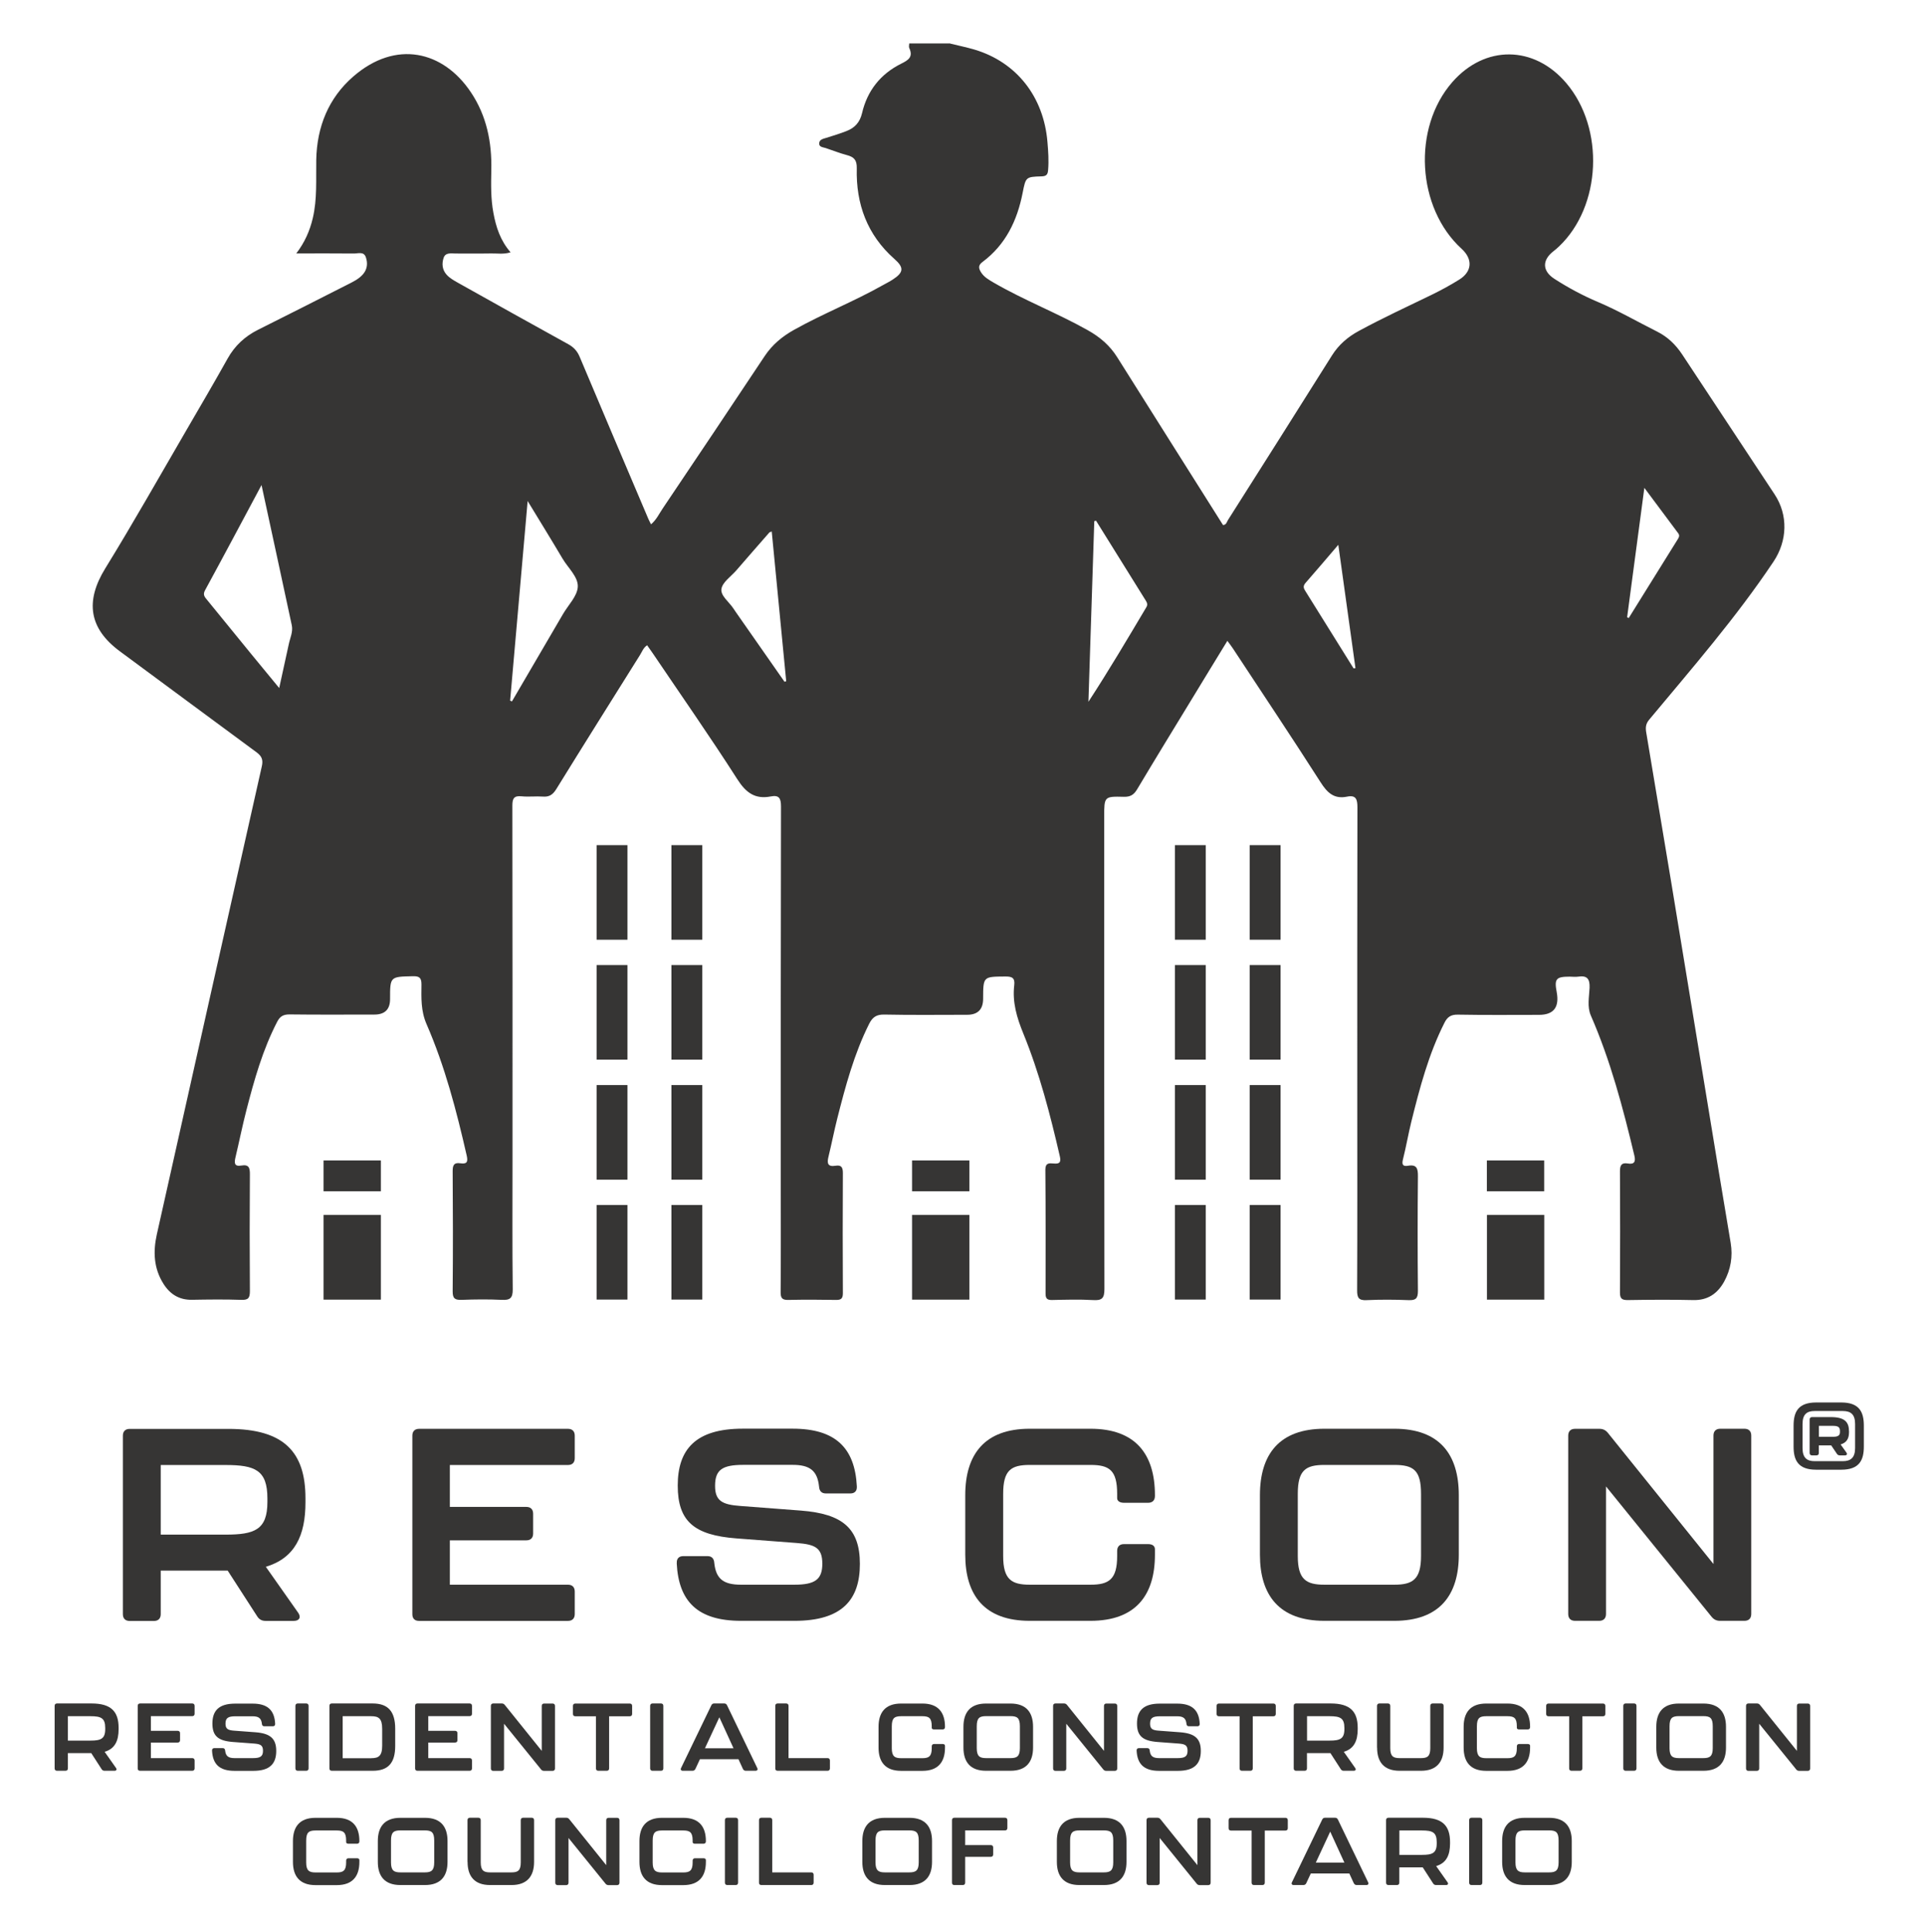 <svg width="266" height="267" viewBox="0 0 266 267" fill="none" xmlns="http://www.w3.org/2000/svg">
<path d="M36.73 216.49L41.2 222.84C41.65 223.48 41.35 223.97 40.6 223.97H36.69C36.2 223.97 35.83 223.78 35.56 223.37L31.46 217.02H22.21V223.04C22.21 223.64 21.87 223.98 21.27 223.98H17.92C17.32 223.98 16.98 223.64 16.98 223.04V198.38C16.98 197.78 17.32 197.44 17.92 197.44H31.57C39.28 197.44 42.21 200.67 42.21 207.03V207.59C42.21 212.17 40.75 215.29 36.72 216.5L36.73 216.49ZM36.95 207.05C36.95 203.14 35.26 202.43 31.16 202.43H22.21V212.05H31.16C35.18 212.05 36.95 211.38 36.95 207.54V207.05Z" fill="#363534"/>
<path d="M56.98 223.03V198.37C56.98 197.77 57.32 197.43 57.92 197.43H78.48C79.08 197.43 79.42 197.77 79.42 198.37V201.49C79.42 202.09 79.08 202.43 78.48 202.43H62.16V208.22H72.73C73.33 208.22 73.67 208.56 73.67 209.16V211.9C73.67 212.5 73.33 212.84 72.73 212.84H62.16V218.97H78.48C79.08 218.97 79.42 219.31 79.42 219.91V223.03C79.42 223.63 79.08 223.97 78.48 223.97H57.92C57.32 223.98 56.98 223.65 56.98 223.05V223.03Z" fill="#363534"/>
<path d="M93.52 216C93.48 215.36 93.82 215.02 94.42 215.02H97.76C98.36 215.02 98.66 215.36 98.7 215.96C98.93 218.14 99.94 218.97 102.39 218.97H109.76C112.62 218.97 113.63 218.25 113.63 216.07C113.63 213.89 112.65 213.4 110.13 213.21L101.74 212.57C95.95 212.12 93.65 210.24 93.65 205.27C93.65 200.3 96.09 197.41 102.64 197.41H109.52C115.46 197.41 118.13 200.08 118.4 205.38C118.44 206.02 118.1 206.36 117.5 206.36H114.12C113.52 206.36 113.22 206.02 113.18 205.42C112.95 203.24 111.94 202.41 109.53 202.41H102.72C99.82 202.41 98.81 203.08 98.81 205.31C98.81 207.38 99.79 207.91 102.31 208.09L110.7 208.73C116.41 209.18 118.82 211.17 118.82 216.1C118.82 221.03 116.38 223.96 109.8 223.96H102.39C96.41 223.96 93.77 221.29 93.51 216H93.52Z" fill="#363534"/>
<path d="M133.38 214.83V206.6C133.38 200.96 136.05 197.42 142.29 197.42H150.68C156.92 197.42 159.59 200.95 159.59 206.6V206.71C159.59 207.31 159.25 207.65 158.65 207.65H155.31C154.71 207.65 154.37 207.39 154.37 207.01V206.41C154.37 203.14 153.28 202.42 150.69 202.42H142.3C139.71 202.42 138.62 203.14 138.62 206.41V215.02C138.62 218.25 139.78 218.97 142.3 218.97H150.69C153.21 218.97 154.37 218.25 154.37 215.02V214.3C154.37 213.7 154.71 213.36 155.31 213.36H158.65C159.25 213.36 159.59 213.62 159.59 214.08V214.83C159.59 220.43 156.92 223.96 150.68 223.96H142.29C136.05 223.96 133.38 220.43 133.38 214.83Z" fill="#363534"/>
<path d="M174.1 214.83V206.6C174.1 200.96 176.77 197.42 183.01 197.42H192.67C198.91 197.42 201.58 200.95 201.58 206.6V214.83C201.58 220.43 198.91 223.96 192.67 223.96H183.01C176.77 223.96 174.1 220.43 174.1 214.83ZM192.67 218.97C195.19 218.97 196.36 218.25 196.36 215.02V206.41C196.36 203.14 195.31 202.42 192.67 202.42H183.01C180.42 202.42 179.33 203.14 179.33 206.41V215.02C179.33 218.25 180.49 218.97 183.01 218.97H192.67Z" fill="#363534"/>
<path d="M216.7 223.03V198.37C216.7 197.77 217.04 197.43 217.64 197.43H221.02C221.51 197.43 221.88 197.62 222.18 197.99L236.77 216.11V198.36C236.77 197.76 237.11 197.42 237.71 197.42H241.05C241.65 197.42 241.99 197.76 241.99 198.36V223.02C241.99 223.62 241.65 223.96 241.05 223.96H237.67C237.18 223.96 236.81 223.77 236.51 223.4L221.92 205.39V223.02C221.92 223.62 221.58 223.96 220.98 223.96H217.64C217.04 223.96 216.7 223.62 216.7 223.02V223.03Z" fill="#363534"/>
<path d="M14.46 242.06L16.03 244.29C16.19 244.51 16.08 244.68 15.82 244.68H14.45C14.28 244.68 14.15 244.62 14.05 244.47L12.61 242.24H9.38V244.35C9.38 244.56 9.26 244.68 9.05 244.68H7.88C7.67 244.68 7.55 244.56 7.55 244.35V235.71C7.55 235.5 7.67 235.38 7.88 235.38H12.66C15.36 235.38 16.39 236.51 16.39 238.74V238.94C16.39 240.55 15.87 241.64 14.46 242.06ZM14.54 238.76C14.54 237.39 13.95 237.14 12.51 237.14H9.38V240.51H12.51C13.92 240.51 14.54 240.27 14.54 238.93V238.76Z" fill="#363534"/>
<path d="M19.03 244.35V235.71C19.03 235.5 19.15 235.38 19.36 235.38H26.56C26.77 235.38 26.89 235.5 26.89 235.71V236.8C26.89 237.01 26.77 237.13 26.56 237.13H20.85V239.16H24.55C24.76 239.16 24.88 239.28 24.88 239.49V240.45C24.88 240.66 24.76 240.78 24.55 240.78H20.85V242.93H26.56C26.77 242.93 26.89 243.05 26.89 243.26V244.35C26.89 244.56 26.77 244.68 26.56 244.68H19.36C19.15 244.68 19.03 244.57 19.03 244.36V244.35Z" fill="#363534"/>
<path d="M29.3 241.89C29.29 241.67 29.41 241.55 29.61 241.55H30.78C30.99 241.55 31.09 241.67 31.11 241.88C31.19 242.64 31.54 242.93 32.4 242.93H34.98C35.98 242.93 36.34 242.68 36.34 241.92C36.34 241.16 36 240.99 35.12 240.92L32.18 240.7C30.15 240.54 29.35 239.88 29.35 238.15C29.35 236.42 30.2 235.4 32.5 235.4H34.91C36.99 235.4 37.93 236.33 38.02 238.19C38.03 238.41 37.91 238.53 37.71 238.53H36.52C36.31 238.53 36.21 238.41 36.19 238.2C36.11 237.44 35.76 237.15 34.91 237.15H32.53C31.52 237.15 31.16 237.39 31.16 238.17C31.16 238.9 31.5 239.08 32.38 239.14L35.32 239.36C37.32 239.52 38.17 240.21 38.17 241.94C38.17 243.67 37.32 244.69 35.01 244.69H32.41C30.31 244.69 29.39 243.75 29.3 241.89Z" fill="#363534"/>
<path d="M40.82 244.35V235.71C40.82 235.5 40.94 235.38 41.15 235.38H42.31C42.52 235.38 42.64 235.5 42.64 235.71V244.35C42.64 244.56 42.52 244.68 42.31 244.68H41.15C40.94 244.68 40.82 244.56 40.82 244.35Z" fill="#363534"/>
<path d="M45.52 244.35V235.71C45.52 235.5 45.64 235.38 45.85 235.38H51.5C53.67 235.38 54.61 236.54 54.61 238.87V241.24C54.61 243.56 53.68 244.68 51.5 244.68H45.85C45.64 244.68 45.52 244.56 45.52 244.35ZM51.29 242.94C52.29 242.94 52.81 242.66 52.81 241.22V238.89C52.81 237.44 52.32 237.14 51.29 237.14H47.35V242.95H51.29V242.94Z" fill="#363534"/>
<path d="M57.36 244.35V235.71C57.36 235.5 57.48 235.38 57.69 235.38H64.89C65.1 235.38 65.22 235.5 65.22 235.71V236.8C65.22 237.01 65.1 237.13 64.89 237.13H59.18V239.16H62.88C63.09 239.16 63.21 239.28 63.21 239.49V240.45C63.21 240.66 63.09 240.78 62.88 240.78H59.18V242.93H64.89C65.1 242.93 65.22 243.05 65.22 243.26V244.35C65.22 244.56 65.1 244.68 64.89 244.68H57.69C57.48 244.68 57.36 244.57 57.36 244.36V244.35Z" fill="#363534"/>
<path d="M67.83 244.35V235.71C67.83 235.5 67.95 235.38 68.16 235.38H69.34C69.51 235.38 69.64 235.44 69.75 235.58L74.86 241.93V235.72C74.86 235.51 74.98 235.39 75.19 235.39H76.36C76.57 235.39 76.69 235.51 76.69 235.72V244.36C76.69 244.57 76.57 244.69 76.36 244.69H75.17C75 244.69 74.87 244.63 74.76 244.49L69.65 238.18V244.36C69.65 244.57 69.53 244.69 69.32 244.69H68.15C67.95 244.69 67.83 244.57 67.83 244.36V244.35Z" fill="#363534"/>
<path d="M82.35 244.35V237.15H79.5C79.29 237.15 79.17 237.03 79.17 236.82V235.72C79.17 235.51 79.29 235.39 79.5 235.39H87.02C87.23 235.39 87.35 235.51 87.35 235.72V236.82C87.35 237.03 87.23 237.15 87.02 237.15H84.17V244.35C84.17 244.56 84.05 244.68 83.84 244.68H82.67C82.47 244.68 82.35 244.56 82.35 244.35Z" fill="#363534"/>
<path d="M89.84 244.35V235.71C89.84 235.5 89.96 235.38 90.17 235.38H91.33C91.54 235.38 91.66 235.5 91.66 235.71V244.35C91.66 244.56 91.54 244.68 91.33 244.68H90.17C89.96 244.68 89.84 244.56 89.84 244.35Z" fill="#363534"/>
<path d="M102.66 244.43L102.04 243.08H96.72L96.09 244.43C96.01 244.59 95.88 244.68 95.69 244.68H94.36C94.11 244.68 94 244.52 94.11 244.3L98.3 235.62C98.38 235.46 98.5 235.38 98.68 235.38H100.08C100.26 235.38 100.38 235.46 100.46 235.62L104.64 244.3C104.75 244.52 104.64 244.68 104.39 244.68H103.06C102.88 244.68 102.74 244.6 102.66 244.43ZM101.36 241.57L99.4 237.29L97.41 241.57H101.36Z" fill="#363534"/>
<path d="M107.13 244.35V235.71C107.13 235.5 107.25 235.38 107.46 235.38H108.63C108.84 235.38 108.96 235.5 108.96 235.71V242.93H114.35C114.56 242.93 114.68 243.05 114.68 243.26V244.35C114.68 244.56 114.56 244.68 114.35 244.68H107.46C107.25 244.68 107.13 244.57 107.13 244.36V244.35Z" fill="#363534"/>
<path d="M121.4 241.48V238.6C121.4 236.63 122.33 235.39 124.52 235.39H127.46C129.65 235.39 130.58 236.63 130.58 238.6V238.64C130.58 238.85 130.46 238.97 130.25 238.97H129.08C128.87 238.97 128.75 238.88 128.75 238.75V238.54C128.75 237.39 128.37 237.14 127.46 237.14H124.52C123.61 237.14 123.23 237.39 123.23 238.54V241.56C123.23 242.69 123.64 242.94 124.52 242.94H127.46C128.34 242.94 128.75 242.69 128.75 241.56V241.31C128.75 241.1 128.87 240.98 129.08 240.98H130.25C130.46 240.98 130.58 241.07 130.58 241.23V241.49C130.58 243.45 129.65 244.69 127.46 244.69H124.52C122.33 244.69 121.4 243.45 121.4 241.48Z" fill="#363534"/>
<path d="M133.13 241.48V238.6C133.13 236.63 134.06 235.39 136.25 235.39H139.63C141.82 235.39 142.75 236.63 142.75 238.6V241.48C142.75 243.44 141.82 244.68 139.63 244.68H136.25C134.06 244.68 133.13 243.44 133.13 241.48ZM139.64 242.93C140.52 242.93 140.93 242.68 140.93 241.55V238.53C140.93 237.38 140.56 237.13 139.64 237.13H136.26C135.35 237.13 134.97 237.38 134.97 238.53V241.55C134.97 242.68 135.38 242.93 136.26 242.93H139.64Z" fill="#363534"/>
<path d="M145.52 244.35V235.71C145.52 235.5 145.64 235.38 145.85 235.38H147.03C147.2 235.38 147.33 235.44 147.44 235.58L152.55 241.93V235.72C152.55 235.51 152.67 235.39 152.88 235.39H154.05C154.26 235.39 154.38 235.51 154.38 235.72V244.36C154.38 244.57 154.26 244.69 154.05 244.69H152.86C152.69 244.69 152.56 244.63 152.45 244.49L147.34 238.18V244.36C147.34 244.57 147.22 244.69 147.01 244.69H145.84C145.64 244.69 145.52 244.57 145.52 244.36V244.35Z" fill="#363534"/>
<path d="M157.06 241.89C157.05 241.67 157.17 241.55 157.37 241.55H158.54C158.75 241.55 158.85 241.67 158.87 241.88C158.95 242.64 159.3 242.93 160.16 242.93H162.74C163.74 242.93 164.1 242.68 164.1 241.92C164.1 241.16 163.76 240.99 162.88 240.92L159.94 240.7C157.91 240.54 157.11 239.88 157.11 238.15C157.11 236.42 157.96 235.4 160.26 235.4H162.67C164.75 235.4 165.69 236.33 165.78 238.19C165.79 238.41 165.67 238.53 165.47 238.53H164.28C164.07 238.53 163.97 238.41 163.95 238.2C163.87 237.44 163.52 237.15 162.67 237.15H160.29C159.27 237.15 158.92 237.39 158.92 238.17C158.92 238.9 159.26 239.08 160.14 239.14L163.08 239.36C165.08 239.52 165.93 240.21 165.93 241.94C165.93 243.67 165.08 244.69 162.77 244.69H160.17C158.08 244.69 157.15 243.75 157.06 241.89Z" fill="#363534"/>
<path d="M171.29 244.35V237.15H168.44C168.23 237.15 168.11 237.03 168.11 236.82V235.72C168.11 235.51 168.23 235.39 168.44 235.39H175.96C176.17 235.39 176.29 235.51 176.29 235.72V236.82C176.29 237.03 176.17 237.15 175.96 237.15H173.11V244.35C173.11 244.56 172.99 244.68 172.78 244.68H171.61C171.41 244.68 171.29 244.56 171.29 244.35Z" fill="#363534"/>
<path d="M185.69 242.06L187.26 244.29C187.42 244.51 187.31 244.68 187.05 244.68H185.68C185.51 244.68 185.38 244.62 185.28 244.47L183.84 242.24H180.6V244.35C180.6 244.56 180.48 244.68 180.27 244.68H179.1C178.89 244.68 178.77 244.56 178.77 244.35V235.71C178.77 235.5 178.89 235.38 179.1 235.38H183.88C186.58 235.38 187.61 236.51 187.61 238.74V238.94C187.61 240.55 187.1 241.64 185.69 242.06ZM185.77 238.76C185.77 237.39 185.18 237.14 183.74 237.14H180.61V240.51H183.74C185.15 240.51 185.77 240.27 185.77 238.93V238.76Z" fill="#363534"/>
<path d="M190.28 241.48V235.71C190.28 235.5 190.4 235.38 190.61 235.38H191.78C191.99 235.38 192.11 235.5 192.11 235.71V241.55C192.11 242.68 192.52 242.93 193.4 242.93H196.36C197.24 242.93 197.64 242.68 197.64 241.55V235.71C197.64 235.5 197.76 235.38 197.97 235.38H199.15C199.36 235.38 199.48 235.5 199.48 235.71V241.48C199.48 243.44 198.53 244.68 196.36 244.68H193.4C191.22 244.68 190.29 243.44 190.29 241.48H190.28Z" fill="#363534"/>
<path d="M202.25 241.48V238.6C202.25 236.63 203.18 235.39 205.37 235.39H208.31C210.5 235.39 211.43 236.63 211.43 238.6V238.64C211.43 238.85 211.31 238.97 211.1 238.97H209.93C209.72 238.97 209.6 238.88 209.6 238.75V238.54C209.6 237.39 209.22 237.14 208.31 237.14H205.37C204.46 237.14 204.08 237.39 204.08 238.54V241.56C204.08 242.69 204.49 242.94 205.37 242.94H208.31C209.19 242.94 209.6 242.69 209.6 241.56V241.31C209.6 241.1 209.72 240.98 209.93 240.98H211.1C211.31 240.98 211.43 241.07 211.43 241.23V241.49C211.43 243.45 210.5 244.69 208.31 244.69H205.37C203.18 244.69 202.25 243.45 202.25 241.48Z" fill="#363534"/>
<path d="M216.83 244.35V237.15H213.98C213.77 237.15 213.65 237.03 213.65 236.82V235.72C213.65 235.51 213.77 235.39 213.98 235.39H221.5C221.71 235.39 221.83 235.51 221.83 235.72V236.82C221.83 237.03 221.71 237.15 221.5 237.15H218.65V244.35C218.65 244.56 218.53 244.68 218.32 244.68H217.15C216.95 244.68 216.83 244.56 216.83 244.35Z" fill="#363534"/>
<path d="M224.31 244.35V235.71C224.31 235.5 224.43 235.38 224.64 235.38H225.8C226.01 235.38 226.13 235.5 226.13 235.71V244.35C226.13 244.56 226.01 244.68 225.8 244.68H224.64C224.43 244.68 224.31 244.56 224.31 244.35Z" fill="#363534"/>
<path d="M228.87 241.48V238.6C228.87 236.63 229.8 235.39 231.99 235.39H235.38C237.57 235.39 238.5 236.63 238.5 238.6V241.48C238.5 243.44 237.57 244.68 235.38 244.68H231.99C229.81 244.68 228.87 243.44 228.87 241.48ZM235.38 242.93C236.26 242.93 236.67 242.68 236.67 241.55V238.53C236.67 237.38 236.3 237.13 235.38 237.13H231.99C231.08 237.13 230.7 237.38 230.7 238.53V241.55C230.7 242.68 231.11 242.93 231.99 242.93H235.38Z" fill="#363534"/>
<path d="M241.27 244.35V235.71C241.27 235.5 241.39 235.38 241.6 235.38H242.78C242.95 235.38 243.08 235.44 243.19 235.58L248.3 241.93V235.72C248.3 235.51 248.42 235.39 248.63 235.39H249.8C250.01 235.39 250.13 235.51 250.13 235.72V244.36C250.13 244.57 250.01 244.69 249.8 244.69H248.61C248.44 244.69 248.31 244.63 248.2 244.49L243.09 238.18V244.36C243.09 244.57 242.97 244.69 242.76 244.69H241.59C241.39 244.69 241.27 244.57 241.27 244.36V244.35Z" fill="#363534"/>
<path d="M40.48 257.27V254.39C40.48 252.42 41.41 251.18 43.6 251.18H46.54C48.73 251.18 49.66 252.42 49.66 254.39V254.43C49.66 254.64 49.54 254.76 49.33 254.76H48.16C47.95 254.76 47.83 254.67 47.83 254.54V254.33C47.83 253.18 47.45 252.93 46.54 252.93H43.6C42.69 252.93 42.31 253.18 42.31 254.33V257.35C42.31 258.48 42.72 258.73 43.6 258.73H46.54C47.42 258.73 47.83 258.48 47.83 257.35V257.1C47.83 256.89 47.95 256.77 48.16 256.77H49.33C49.54 256.77 49.66 256.86 49.66 257.02V257.28C49.66 259.24 48.73 260.48 46.54 260.48H43.6C41.41 260.48 40.48 259.24 40.48 257.27Z" fill="#363534"/>
<path d="M52.21 257.27V254.39C52.21 252.42 53.14 251.18 55.33 251.18H58.72C60.91 251.18 61.84 252.42 61.84 254.39V257.27C61.84 259.23 60.91 260.47 58.72 260.47H55.33C53.14 260.47 52.21 259.23 52.21 257.27ZM58.71 258.72C59.59 258.72 60 258.47 60 257.34V254.32C60 253.17 59.63 252.92 58.71 252.92H55.32C54.41 252.92 54.03 253.17 54.03 254.32V257.34C54.03 258.47 54.44 258.72 55.32 258.72H58.71Z" fill="#363534"/>
<path d="M64.6 257.27V251.5C64.6 251.29 64.72 251.17 64.93 251.17H66.1C66.31 251.17 66.43 251.29 66.43 251.5V257.34C66.43 258.47 66.84 258.72 67.72 258.72H70.68C71.56 258.72 71.96 258.47 71.96 257.34V251.5C71.96 251.29 72.08 251.17 72.29 251.17H73.47C73.68 251.17 73.8 251.29 73.8 251.5V257.27C73.8 259.23 72.85 260.47 70.68 260.47H67.72C65.54 260.47 64.61 259.23 64.61 257.27H64.6Z" fill="#363534"/>
<path d="M76.73 260.14V251.5C76.73 251.29 76.85 251.17 77.06 251.17H78.25C78.42 251.17 78.55 251.23 78.66 251.37L83.77 257.72V251.51C83.77 251.3 83.89 251.18 84.1 251.18H85.27C85.48 251.18 85.6 251.3 85.6 251.51V260.15C85.6 260.36 85.48 260.48 85.27 260.48H84.08C83.91 260.48 83.78 260.42 83.67 260.28L78.56 253.97V260.15C78.56 260.36 78.44 260.48 78.23 260.48H77.06C76.85 260.48 76.73 260.36 76.73 260.15V260.14Z" fill="#363534"/>
<path d="M88.36 257.27V254.39C88.36 252.42 89.29 251.18 91.48 251.18H94.42C96.61 251.18 97.54 252.42 97.54 254.39V254.43C97.54 254.64 97.42 254.76 97.21 254.76H96.04C95.83 254.76 95.71 254.67 95.71 254.54V254.33C95.71 253.18 95.33 252.93 94.42 252.93H91.48C90.57 252.93 90.19 253.18 90.19 254.33V257.35C90.19 258.48 90.6 258.73 91.48 258.73H94.42C95.3 258.73 95.71 258.48 95.71 257.35V257.1C95.71 256.89 95.83 256.77 96.04 256.77H97.21C97.42 256.77 97.54 256.86 97.54 257.02V257.28C97.54 259.24 96.61 260.48 94.42 260.48H91.48C89.29 260.48 88.36 259.24 88.36 257.27Z" fill="#363534"/>
<path d="M100.17 260.14V251.5C100.17 251.29 100.29 251.17 100.5 251.17H101.66C101.87 251.17 101.99 251.29 101.99 251.5V260.14C101.99 260.35 101.87 260.47 101.66 260.47H100.5C100.29 260.47 100.17 260.35 100.17 260.14Z" fill="#363534"/>
<path d="M104.88 260.14V251.5C104.88 251.29 105 251.17 105.21 251.17H106.38C106.59 251.17 106.71 251.29 106.71 251.5V258.72H112.1C112.31 258.72 112.43 258.84 112.43 259.05V260.14C112.43 260.35 112.31 260.47 112.1 260.47H105.21C105 260.47 104.88 260.36 104.88 260.15V260.14Z" fill="#363534"/>
<path d="M119.16 257.27V254.39C119.16 252.42 120.09 251.18 122.28 251.18H125.67C127.86 251.18 128.79 252.42 128.79 254.39V257.27C128.79 259.23 127.86 260.47 125.67 260.47H122.28C120.09 260.47 119.16 259.23 119.16 257.27ZM125.66 258.72C126.54 258.72 126.95 258.47 126.95 257.34V254.32C126.95 253.17 126.58 252.92 125.66 252.92H122.27C121.36 252.92 120.98 253.17 120.98 254.32V257.34C120.98 258.47 121.39 258.72 122.27 258.72H125.66Z" fill="#363534"/>
<path d="M131.55 260.14V251.5C131.55 251.29 131.67 251.17 131.88 251.17H138.87C139.08 251.17 139.2 251.29 139.2 251.5V252.59C139.2 252.8 139.08 252.92 138.87 252.92H133.37V254.95H136.91C137.12 254.95 137.24 255.07 137.24 255.28V256.24C137.24 256.45 137.12 256.57 136.91 256.57H133.37V260.14C133.37 260.35 133.25 260.47 133.04 260.47H131.88C131.67 260.48 131.55 260.36 131.55 260.15V260.14Z" fill="#363534"/>
<path d="M146.04 257.27V254.39C146.04 252.42 146.97 251.18 149.16 251.18H152.54C154.73 251.18 155.66 252.42 155.66 254.39V257.27C155.66 259.23 154.73 260.47 152.54 260.47H149.16C146.97 260.47 146.04 259.23 146.04 257.27ZM152.54 258.72C153.42 258.72 153.83 258.47 153.83 257.34V254.32C153.83 253.17 153.46 252.92 152.54 252.92H149.16C148.25 252.92 147.87 253.17 147.87 254.32V257.34C147.87 258.47 148.28 258.72 149.16 258.72H152.54Z" fill="#363534"/>
<path d="M158.43 260.14V251.5C158.43 251.29 158.55 251.17 158.76 251.17H159.94C160.11 251.17 160.24 251.23 160.35 251.37L165.46 257.72V251.51C165.46 251.3 165.58 251.18 165.79 251.18H166.96C167.17 251.18 167.29 251.3 167.29 251.51V260.15C167.29 260.36 167.17 260.48 166.96 260.48H165.77C165.6 260.48 165.47 260.42 165.36 260.28L160.25 253.97V260.15C160.25 260.36 160.13 260.48 159.92 260.48H158.75C158.55 260.48 158.43 260.36 158.43 260.15V260.14Z" fill="#363534"/>
<path d="M172.95 260.14V252.94H170.1C169.89 252.94 169.77 252.82 169.77 252.61V251.51C169.77 251.3 169.89 251.18 170.1 251.18H177.62C177.83 251.18 177.95 251.3 177.95 251.51V252.61C177.95 252.82 177.83 252.94 177.62 252.94H174.77V260.14C174.77 260.35 174.65 260.47 174.44 260.47H173.27C173.07 260.47 172.95 260.35 172.95 260.14Z" fill="#363534"/>
<path d="M187.07 260.22L186.45 258.87H181.13L180.5 260.22C180.42 260.38 180.29 260.47 180.1 260.47H178.77C178.52 260.47 178.41 260.31 178.52 260.09L182.71 251.41C182.79 251.25 182.91 251.17 183.09 251.17H184.49C184.67 251.17 184.79 251.25 184.87 251.41L189.05 260.09C189.16 260.31 189.05 260.47 188.8 260.47H187.47C187.29 260.47 187.16 260.39 187.08 260.22H187.07ZM185.77 257.37L183.81 253.09L181.82 257.37H185.77Z" fill="#363534"/>
<path d="M198.45 257.85L200.02 260.08C200.18 260.3 200.07 260.47 199.81 260.47H198.44C198.27 260.47 198.14 260.41 198.04 260.26L196.6 258.03H193.36V260.14C193.36 260.35 193.24 260.47 193.03 260.47H191.86C191.65 260.47 191.53 260.35 191.53 260.14V251.5C191.53 251.29 191.65 251.17 191.86 251.17H196.64C199.34 251.17 200.37 252.3 200.37 254.53V254.73C200.37 256.34 199.86 257.43 198.45 257.85ZM198.53 254.55C198.53 253.18 197.94 252.93 196.5 252.93H193.37V256.3H196.5C197.91 256.3 198.53 256.06 198.53 254.72V254.55Z" fill="#363534"/>
<path d="M203.01 260.14V251.5C203.01 251.29 203.13 251.17 203.34 251.17H204.5C204.71 251.17 204.83 251.29 204.83 251.5V260.14C204.83 260.35 204.71 260.47 204.5 260.47H203.34C203.13 260.47 203.01 260.35 203.01 260.14Z" fill="#363534"/>
<path d="M207.57 257.27V254.39C207.57 252.42 208.5 251.18 210.69 251.18H214.07C216.26 251.18 217.19 252.42 217.19 254.39V257.27C217.19 259.23 216.26 260.47 214.07 260.47H210.69C208.5 260.47 207.57 259.23 207.57 257.27ZM214.08 258.72C214.96 258.72 215.37 258.47 215.37 257.34V254.32C215.37 253.17 215 252.92 214.08 252.92H210.7C209.79 252.92 209.41 253.17 209.41 254.32V257.34C209.41 258.47 209.82 258.72 210.7 258.72H214.08Z" fill="#363534"/>
<path d="M86.7 116.78H82.44V129.85H86.7V116.78Z" fill="#363534"/>
<path d="M86.7 133.35H82.44V146.42H86.7V133.35Z" fill="#363534"/>
<path d="M86.7 149.93H82.44V163H86.7V149.93Z" fill="#363534"/>
<path d="M86.7 166.5H82.44V179.57H86.7V166.5Z" fill="#363534"/>
<path d="M97.04 116.78H92.78V129.85H97.04V116.78Z" fill="#363534"/>
<path d="M97.04 133.35H92.78V146.42H97.04V133.35Z" fill="#363534"/>
<path d="M97.04 149.93H92.78V163H97.04V149.93Z" fill="#363534"/>
<path d="M97.04 166.5H92.78V179.57H97.04V166.5Z" fill="#363534"/>
<path d="M131.34 6.03C132.44 6.3 133.56 6.53 134.65 6.85C140.46 8.58 144.23 13.36 144.74 19.64C144.85 20.92 144.94 22.2 144.83 23.49C144.78 24.13 144.59 24.35 143.92 24.37C141.74 24.43 141.74 24.47 141.31 26.65C140.56 30.48 138.96 33.82 135.76 36.2C135.11 36.68 135.25 37.11 135.55 37.61C135.97 38.29 136.64 38.66 137.32 39.06C141.51 41.49 146.06 43.24 150.28 45.61C151.98 46.56 153.36 47.73 154.39 49.38C159.25 57.11 164.13 64.83 169 72.55C169.47 72.52 169.52 72.12 169.68 71.86C174.48 64.29 179.28 56.72 184.05 49.12C185 47.61 186.26 46.54 187.8 45.71C191.08 43.93 194.46 42.37 197.82 40.74C199.13 40.1 200.42 39.4 201.65 38.63C203.43 37.52 203.53 35.8 201.97 34.38C195.76 28.72 195.14 17.69 200.68 11.35C205.19 6.19 211.98 6.25 216.43 11.48C221.76 17.75 221.28 28.51 215.42 34.06C215.17 34.3 214.91 34.52 214.64 34.73C213.08 35.95 213.1 37.44 214.79 38.53C216.7 39.76 218.71 40.84 220.81 41.73C223.62 42.92 226.25 44.45 228.97 45.81C230.43 46.54 231.55 47.62 232.45 48.98C236.7 55.42 240.97 61.86 245.22 68.31C247.11 71.18 246.99 74.74 245.05 77.63C239.89 85.35 233.8 92.34 227.88 99.45C227.39 100.04 227.37 100.57 227.48 101.21C228.64 108.14 229.8 115.07 230.95 122.01C233.14 135.33 235.33 148.66 237.52 161.98C238.06 165.24 238.61 168.49 239.15 171.75C239.46 173.64 239.15 175.44 238.24 177.1C237.32 178.75 235.97 179.69 233.96 179.64C230.96 179.57 227.95 179.59 224.95 179.64C224.11 179.65 223.84 179.43 223.85 178.57C223.88 172.99 223.88 167.41 223.85 161.83C223.85 160.98 224.09 160.63 224.94 160.77C225.88 160.93 226.03 160.46 225.84 159.67C224.27 153.08 222.54 146.54 219.82 140.31C219.3 139.1 219.59 137.76 219.65 136.5C219.7 135.25 219.31 134.76 218.07 134.95C217.69 135.01 217.3 134.95 216.91 134.95C215.01 134.95 214.76 135.25 215.11 137.1C215.497 139.187 214.68 140.23 212.66 140.23C208.93 140.23 205.19 140.27 201.46 140.2C200.5 140.18 200 140.51 199.59 141.34C197.41 145.66 196.19 150.29 195.03 154.95C194.6 156.69 194.3 158.47 193.86 160.21C193.68 160.92 193.86 161.2 194.56 161.08C195.78 160.87 195.94 161.47 195.93 162.53C195.88 167.81 195.88 173.09 195.93 178.37C195.93 179.39 195.66 179.69 194.64 179.65C192.71 179.57 190.77 179.56 188.85 179.65C187.73 179.71 187.52 179.3 187.53 178.27C187.57 169.34 187.55 160.41 187.55 151.48C187.55 138.17 187.54 124.86 187.57 111.56C187.57 110.46 187.39 109.82 186.13 110.08C184.35 110.44 183.41 109.55 182.48 108.09C178.51 101.88 174.4 95.74 170.35 89.58C170.14 89.26 169.91 88.97 169.6 88.55C167.89 91.35 166.23 94.05 164.59 96.76C162.09 100.86 159.58 104.96 157.12 109.08C156.67 109.83 156.19 110.12 155.3 110.1C152.58 110.03 152.58 110.07 152.58 112.83C152.58 134.6 152.57 156.36 152.61 178.12C152.61 179.39 152.27 179.72 151.04 179.64C149.16 179.53 147.27 179.59 145.38 179.63C144.72 179.64 144.48 179.45 144.48 178.76C144.49 173.05 144.5 167.34 144.45 161.63C144.45 160.66 144.98 160.72 145.59 160.77C146.38 160.84 146.65 160.65 146.45 159.77C145.12 154 143.64 148.28 141.4 142.8C140.51 140.62 139.87 138.48 140.15 136.13C140.27 135.12 139.85 134.92 138.92 134.93C135.86 134.95 135.86 134.92 135.85 137.99C135.85 139.477 135.113 140.22 133.64 140.22C129.82 140.22 126 140.27 122.18 140.19C121.11 140.17 120.57 140.55 120.11 141.45C118.02 145.62 116.83 150.08 115.69 154.57C115.25 156.31 114.91 158.08 114.48 159.83C114.26 160.72 114.36 161.26 115.45 161.08C116.24 160.95 116.47 161.28 116.47 162.07C116.44 167.61 116.44 173.14 116.47 178.68C116.47 179.42 116.24 179.63 115.52 179.62C113.33 179.58 111.14 179.57 108.95 179.62C108.1 179.64 107.86 179.38 107.87 178.54C107.91 173.91 107.89 169.27 107.89 164.63C107.89 146.9 107.88 129.17 107.92 111.44C107.92 110.3 107.65 109.83 106.51 110.05C104.34 110.47 103.08 109.54 101.89 107.68C98.12 101.79 94.11 96.06 90.2 90.27C89.96 89.92 89.71 89.58 89.42 89.16C88.89 89.51 88.72 90.06 88.44 90.5C84.57 96.68 80.69 102.85 76.86 109.05C76.39 109.8 75.9 110.14 75.02 110.07C74.04 110 73.04 110.13 72.06 110.03C71.01 109.93 70.8 110.34 70.8 111.32C70.83 127.67 70.82 144.03 70.82 160.38C70.82 166.3 70.78 172.23 70.85 178.15C70.86 179.38 70.48 179.67 69.33 179.61C67.49 179.52 65.64 179.54 63.8 179.61C62.88 179.64 62.54 179.44 62.55 178.43C62.6 172.9 62.59 167.36 62.55 161.82C62.55 161.01 62.73 160.61 63.61 160.74C64.46 160.86 64.71 160.62 64.49 159.67C63.08 153.48 61.48 147.34 58.94 141.51C58.14 139.67 58.22 137.87 58.24 136.02C58.24 135.1 57.94 134.87 57.05 134.89C53.9 134.96 53.9 134.93 53.9 138.05C53.9 139.477 53.177 140.19 51.73 140.19C47.82 140.19 43.92 140.22 40.01 140.17C39.16 140.17 38.7 140.42 38.31 141.17C36.3 145.05 35.13 149.21 34.05 153.4C33.49 155.56 33.06 157.74 32.54 159.91C32.37 160.64 32.33 161.23 33.36 161.05C34.39 160.87 34.54 161.37 34.53 162.28C34.49 167.64 34.49 173.01 34.53 178.38C34.53 179.32 34.34 179.65 33.34 179.61C31.07 179.53 28.79 179.56 26.52 179.6C24.76 179.63 23.49 178.83 22.58 177.38C21.24 175.25 21.14 172.96 21.67 170.57C26.5 149 31.33 127.44 36.18 105.88C36.38 104.99 36.18 104.49 35.45 103.95C29.16 99.33 22.9 94.66 16.61 90.03C12.29 86.86 11.74 83.1 14.54 78.55C18.41 72.27 22.03 65.84 25.74 59.47C27.66 56.17 29.59 52.88 31.45 49.55C32.45 47.76 33.85 46.47 35.67 45.56C39.78 43.51 43.87 41.43 47.95 39.36C48.75 38.95 49.58 38.58 50.18 37.87C50.76 37.18 50.83 36.37 50.56 35.56C50.27 34.7 49.48 35.04 48.89 35.03C46.32 35 43.74 35.02 40.94 35.02C42.11 33.49 42.81 31.89 43.22 30.15C43.85 27.48 43.65 24.78 43.7 22.08C43.79 17.53 45.39 13.54 48.83 10.56C54.7 5.47 61.24 7.02 65.07 12.75C67.25 16 67.98 19.67 67.89 23.52C67.85 25.5 67.81 27.46 68.18 29.42C68.54 31.38 69.14 33.24 70.55 34.86C69.61 35.17 68.73 35 67.87 35.02C66.24 35.05 64.61 35.02 62.98 35.03C62.35 35.03 61.56 34.85 61.3 35.63C61.04 36.41 61.09 37.25 61.7 37.94C62.13 38.43 62.7 38.74 63.26 39.06C68.35 41.91 73.44 44.76 78.54 47.57C79.3 47.99 79.78 48.53 80.11 49.33C83.25 56.79 86.42 64.24 89.59 71.7C89.69 71.94 89.82 72.16 89.96 72.45C90.69 71.84 91.07 71.01 91.56 70.28C96.28 63.27 100.98 56.25 105.66 49.21C106.71 47.63 108.07 46.5 109.73 45.57C113.74 43.33 118.02 41.65 122.02 39.39C122.47 39.14 122.93 38.91 123.36 38.63C124.9 37.63 124.93 36.96 123.59 35.78C119.83 32.46 118.27 28.18 118.39 23.27C118.42 22.11 118.01 21.69 117.02 21.43C116.03 21.17 115.07 20.78 114.1 20.46C113.71 20.33 113.14 20.34 113.2 19.76C113.25 19.27 113.75 19.18 114.17 19.05C115.11 18.76 116.05 18.47 116.97 18.11C118.11 17.67 118.82 16.91 119.12 15.63C119.84 12.54 121.67 10.22 124.53 8.8C125.54 8.3 126.21 7.86 125.64 6.63C125.56 6.45 125.64 6.21 125.64 6C127.52 6 129.41 6 131.29 6L131.34 6.03ZM36.14 67.02C33.44 72.07 30.91 76.83 28.33 81.57C27.99 82.19 28.3 82.51 28.63 82.91C30.67 85.4 32.7 87.9 34.73 90.39C35.96 91.89 37.19 93.38 38.58 95.07C39.06 92.86 39.49 90.94 39.9 89.03C40.08 88.16 40.51 87.31 40.32 86.4C38.96 80.04 37.58 73.69 36.14 67.03V67.02ZM70.49 96.81C70.57 96.85 70.66 96.88 70.74 96.92C73.09 92.9 75.44 88.88 77.79 84.86C78.52 83.6 79.78 82.37 79.84 81.07C79.9 79.71 78.5 78.48 77.74 77.2C76.22 74.63 74.65 72.09 72.91 69.23C72.08 78.68 71.29 87.75 70.49 96.82V96.81ZM151.45 71.95C151.37 71.97 151.29 71.99 151.21 72.01C150.94 80.33 150.67 88.65 150.4 96.97C153.22 92.65 155.8 88.28 158.4 83.91C158.62 83.55 158.51 83.28 158.32 82.98C156.03 79.31 153.74 75.63 151.46 71.96L151.45 71.95ZM108.4 94.2C108.48 94.18 108.56 94.15 108.64 94.13C107.97 87.25 107.31 80.36 106.64 73.44C106.45 73.52 106.35 73.53 106.3 73.59C104.78 75.33 103.25 77.07 101.74 78.82C101.01 79.66 99.84 80.44 99.69 81.37C99.54 82.33 100.78 83.19 101.37 84.12C101.49 84.3 101.61 84.48 101.73 84.65C103.95 87.84 106.18 91.03 108.41 94.21L108.4 94.2ZM224.83 85.28C224.9 85.32 224.98 85.36 225.06 85.4C227.31 81.77 229.57 78.14 231.83 74.52C232 74.25 232.13 74.01 231.91 73.7C230.41 71.69 228.91 69.67 227.22 67.41C226.39 73.59 225.61 79.43 224.84 85.28H224.83ZM187.03 92.36C187.12 92.35 187.21 92.33 187.3 92.32C186.52 86.72 185.74 81.12 184.93 75.28C183.29 77.19 181.86 78.89 180.39 80.56C180.02 80.99 180.13 81.29 180.39 81.69C182.62 85.25 184.83 88.81 187.05 92.37L187.03 92.36Z" fill="#363534"/>
<path d="M166.61 116.78H162.35V129.85H166.61V116.78Z" fill="#363534"/>
<path d="M166.61 133.35H162.35V146.42H166.61V133.35Z" fill="#363534"/>
<path d="M166.61 149.93H162.35V163H166.61V149.93Z" fill="#363534"/>
<path d="M166.61 166.5H162.35V179.57H166.61V166.5Z" fill="#363534"/>
<path d="M176.95 116.78H172.69V129.85H176.95V116.78Z" fill="#363534"/>
<path d="M176.95 133.35H172.69V146.42H176.95V133.35Z" fill="#363534"/>
<path d="M176.95 149.93H172.69V163H176.95V149.93Z" fill="#363534"/>
<path d="M176.95 166.5H172.69V179.57H176.95V166.5Z" fill="#363534"/>
<path d="M52.63 160.35H44.71V164.61H52.63V160.35Z" fill="#363534"/>
<path d="M52.63 167.87H44.71V179.58H52.63V167.87Z" fill="#363534"/>
<path d="M133.95 160.35H126.03V164.61H133.95V160.35Z" fill="#363534"/>
<path d="M133.95 167.87H126.03V179.58H133.95V167.87Z" fill="#363534"/>
<path d="M213.38 160.35H205.46V164.61H213.38V160.35Z" fill="#363534"/>
<path d="M213.39 167.87H205.47V179.58H213.39V167.87Z" fill="#363534"/>
<path d="M257.55 197V199.88C257.55 201.76 256.93 203.08 254.43 203.08H250.96C248.46 203.08 247.84 201.76 247.84 199.88V197C247.84 195.11 248.46 193.79 250.96 193.79H254.43C256.93 193.79 257.55 195.11 257.55 197ZM256.34 196.76C256.34 195.46 255.77 194.97 254.65 194.97H250.74C249.64 194.97 249.08 195.46 249.08 196.76V200.1C249.08 201.42 249.67 201.9 250.74 201.9H254.65C255.74 201.9 256.34 201.41 256.34 200.1V196.76ZM255.5 197.72V197.89C255.5 198.73 255.21 199.33 254.34 199.59L255.14 200.71C255.3 200.93 255.2 201.1 254.93 201.1H254.23C254.06 201.1 253.93 201.04 253.83 200.89L253.04 199.72H251.33V200.77C251.33 200.98 251.21 201.1 251 201.1H250.39C250.18 201.1 250.06 200.98 250.06 200.77V196.14C250.06 195.93 250.18 195.81 250.39 195.81H253C254.86 195.81 255.49 196.47 255.49 197.72H255.5ZM251.34 198.53H253.32C254 198.53 254.25 198.33 254.25 197.88V197.72C254.25 197.23 254.01 197.02 253.32 197.02H251.34V198.52V198.53Z" fill="#363534"/>
</svg>
